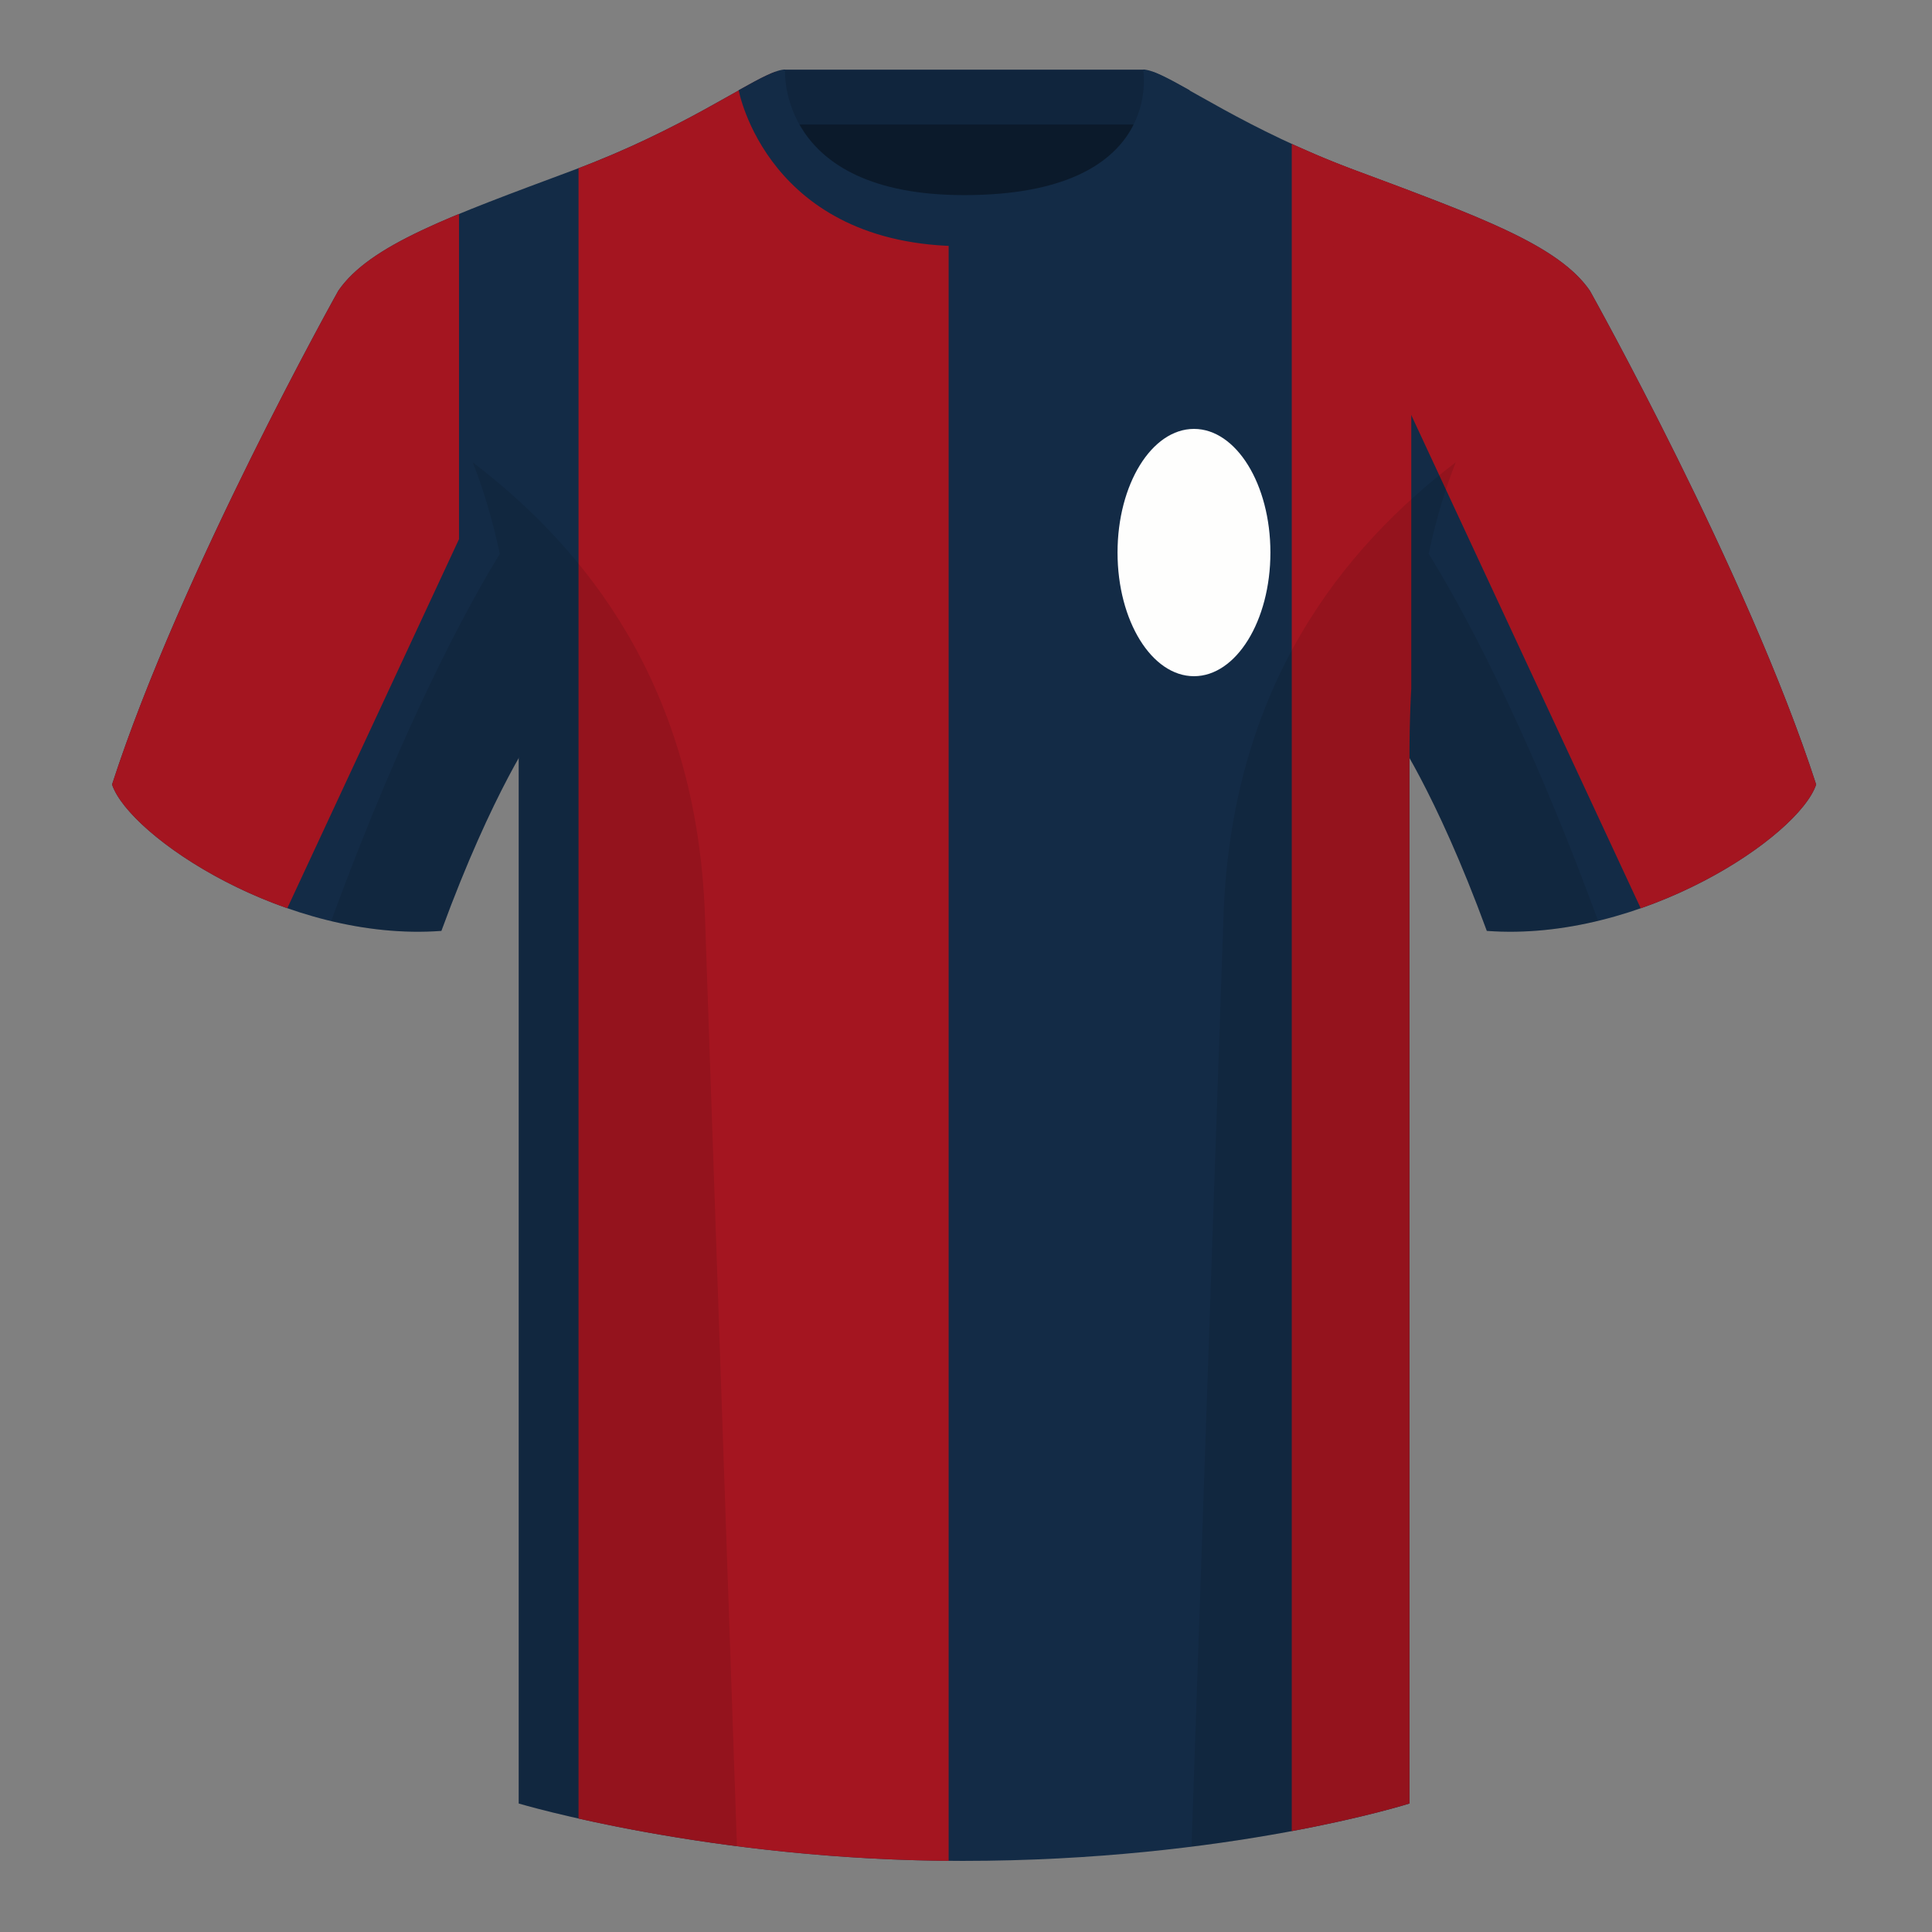 <?xml version="1.0" encoding="UTF-8"?><svg height="500" viewBox="0 0 500 500" width="500" xmlns="http://www.w3.org/2000/svg"><rect x="0" y="0" width="500" height="500" fill="#808080" stroke="none"/><g fill="none" fill-rule="evenodd"><path d="M0 0h500v500H0z"/><path d="M203.003 109.223h93.643V21.928h-93.643z" fill="#0b1a2b"/><path d="M202.864 32.228h93.458v-14.2h-93.458z" fill="#10253d"/><path d="M87.548 75.258S46.785 148.058 29 203.029c4.445 13.376 45.208 40.86 85.232 37.886 13.34-36.4 24.46-52 24.46-52s2.963-95.085-51.144-113.655M411.473 75.258s40.762 72.8 58.547 127.77c-4.445 13.376-45.208 40.86-85.232 37.886-13.34-36.4-24.46-52-24.46-52s-2.963-95.085 51.145-113.655" fill="#132b46"/><path d="M249.511 57.703c-50.082 0-47.798-39.47-48.742-39.14-7.516 2.618-24.133 14.936-52.439 25.495-31.873 11.885-52.626 19.315-60.782 31.2 11.114 8.915 46.694 28.97 46.694 120.345v271.14s49.658 14.855 114.885 14.855c68.929 0 115.648-14.855 115.648-14.855v-271.14c0-91.375 35.58-111.43 46.7-120.345-8.157-11.885-28.91-19.315-60.783-31.2-28.36-10.577-44.982-22.92-52.478-25.511-.927-.318 4.177 39.156-48.703 39.156z" fill="#132b46"/><g fill="#a41520"><path d="M149.724 470.637V43.533c27.459-10.438 43.653-22.395 51.045-24.973.918-.318-1.217 37.009 44.741 39.055v423.967c-41.75-.35-76.742-6.667-95.786-10.945zM334.306 37.245a240.512 240.512 0 0 0 16.386 6.813c5.14 1.916 9.99 3.716 14.544 5.438v128.685c-.301 5.5-.46 11.3-.46 17.421v271.14s-11.104 3.53-30.47 7.15z"/><path d="M424.62 235.064L335.396 43.29v-5.547a240.197 240.197 0 0 0 15.296 6.314c31.873 11.885 52.626 19.315 60.783 31.2l-.002.002c.106.19 40.786 72.871 58.547 127.77-2.925 8.802-21.579 23.714-45.4 32.035zM118.794 55.372v84.149L74.35 235.046C50.553 226.722 31.923 211.824 29 203.03c17.785-54.97 58.548-127.77 58.548-127.77v-.001c5.276-7.69 15.825-13.514 31.246-19.886z"/></g><path d="M307.852 23.345C302.08 20.105 298.124 18 295.844 18c0 0 5.881 32.495-46.335 32.495-48.52 0-46.336-32.495-46.336-32.495-2.28 0-6.235 2.105-12.002 5.345 0 0 7.368 40.38 58.402 40.38 51.479 0 58.279-35.895 58.279-40.38z" fill="#132b46"/><ellipse cx="309" cy="143" fill="#fefefd" rx="19.782" ry="32"/><path d="M413.584 238.323c-9.287 2.238-19.064 3.316-28.798 2.592-8.197-22.369-15.557-36.883-20.012-44.748v270.577s-21.102 6.71-55.867 11.11l-.544-.059c1.881-54.795 5.722-166.47 8.277-240.705 2.055-59.755 31.084-95.29 60.099-117.44-2.676 6.78-5.072 14.606-7 23.667 7.354 11.852 24.436 42.069 43.831 94.964l.014.042zM190.717 477.795c-34.248-4.401-56.477-11.05-56.477-11.05V196.171c-4.456 7.867-11.813 22.38-20.01 44.743-9.632.716-19.308-.332-28.51-2.523.005-.033.012-.065.02-.097 19.377-52.848 36.305-83.066 43.61-94.944-1.93-9.075-4.328-16.912-7.007-23.701 29.015 22.15 58.044 57.685 60.1 117.44 2.554 74.235 6.395 185.91 8.276 240.705z" fill="#000" fill-opacity=".1"/></g></svg>